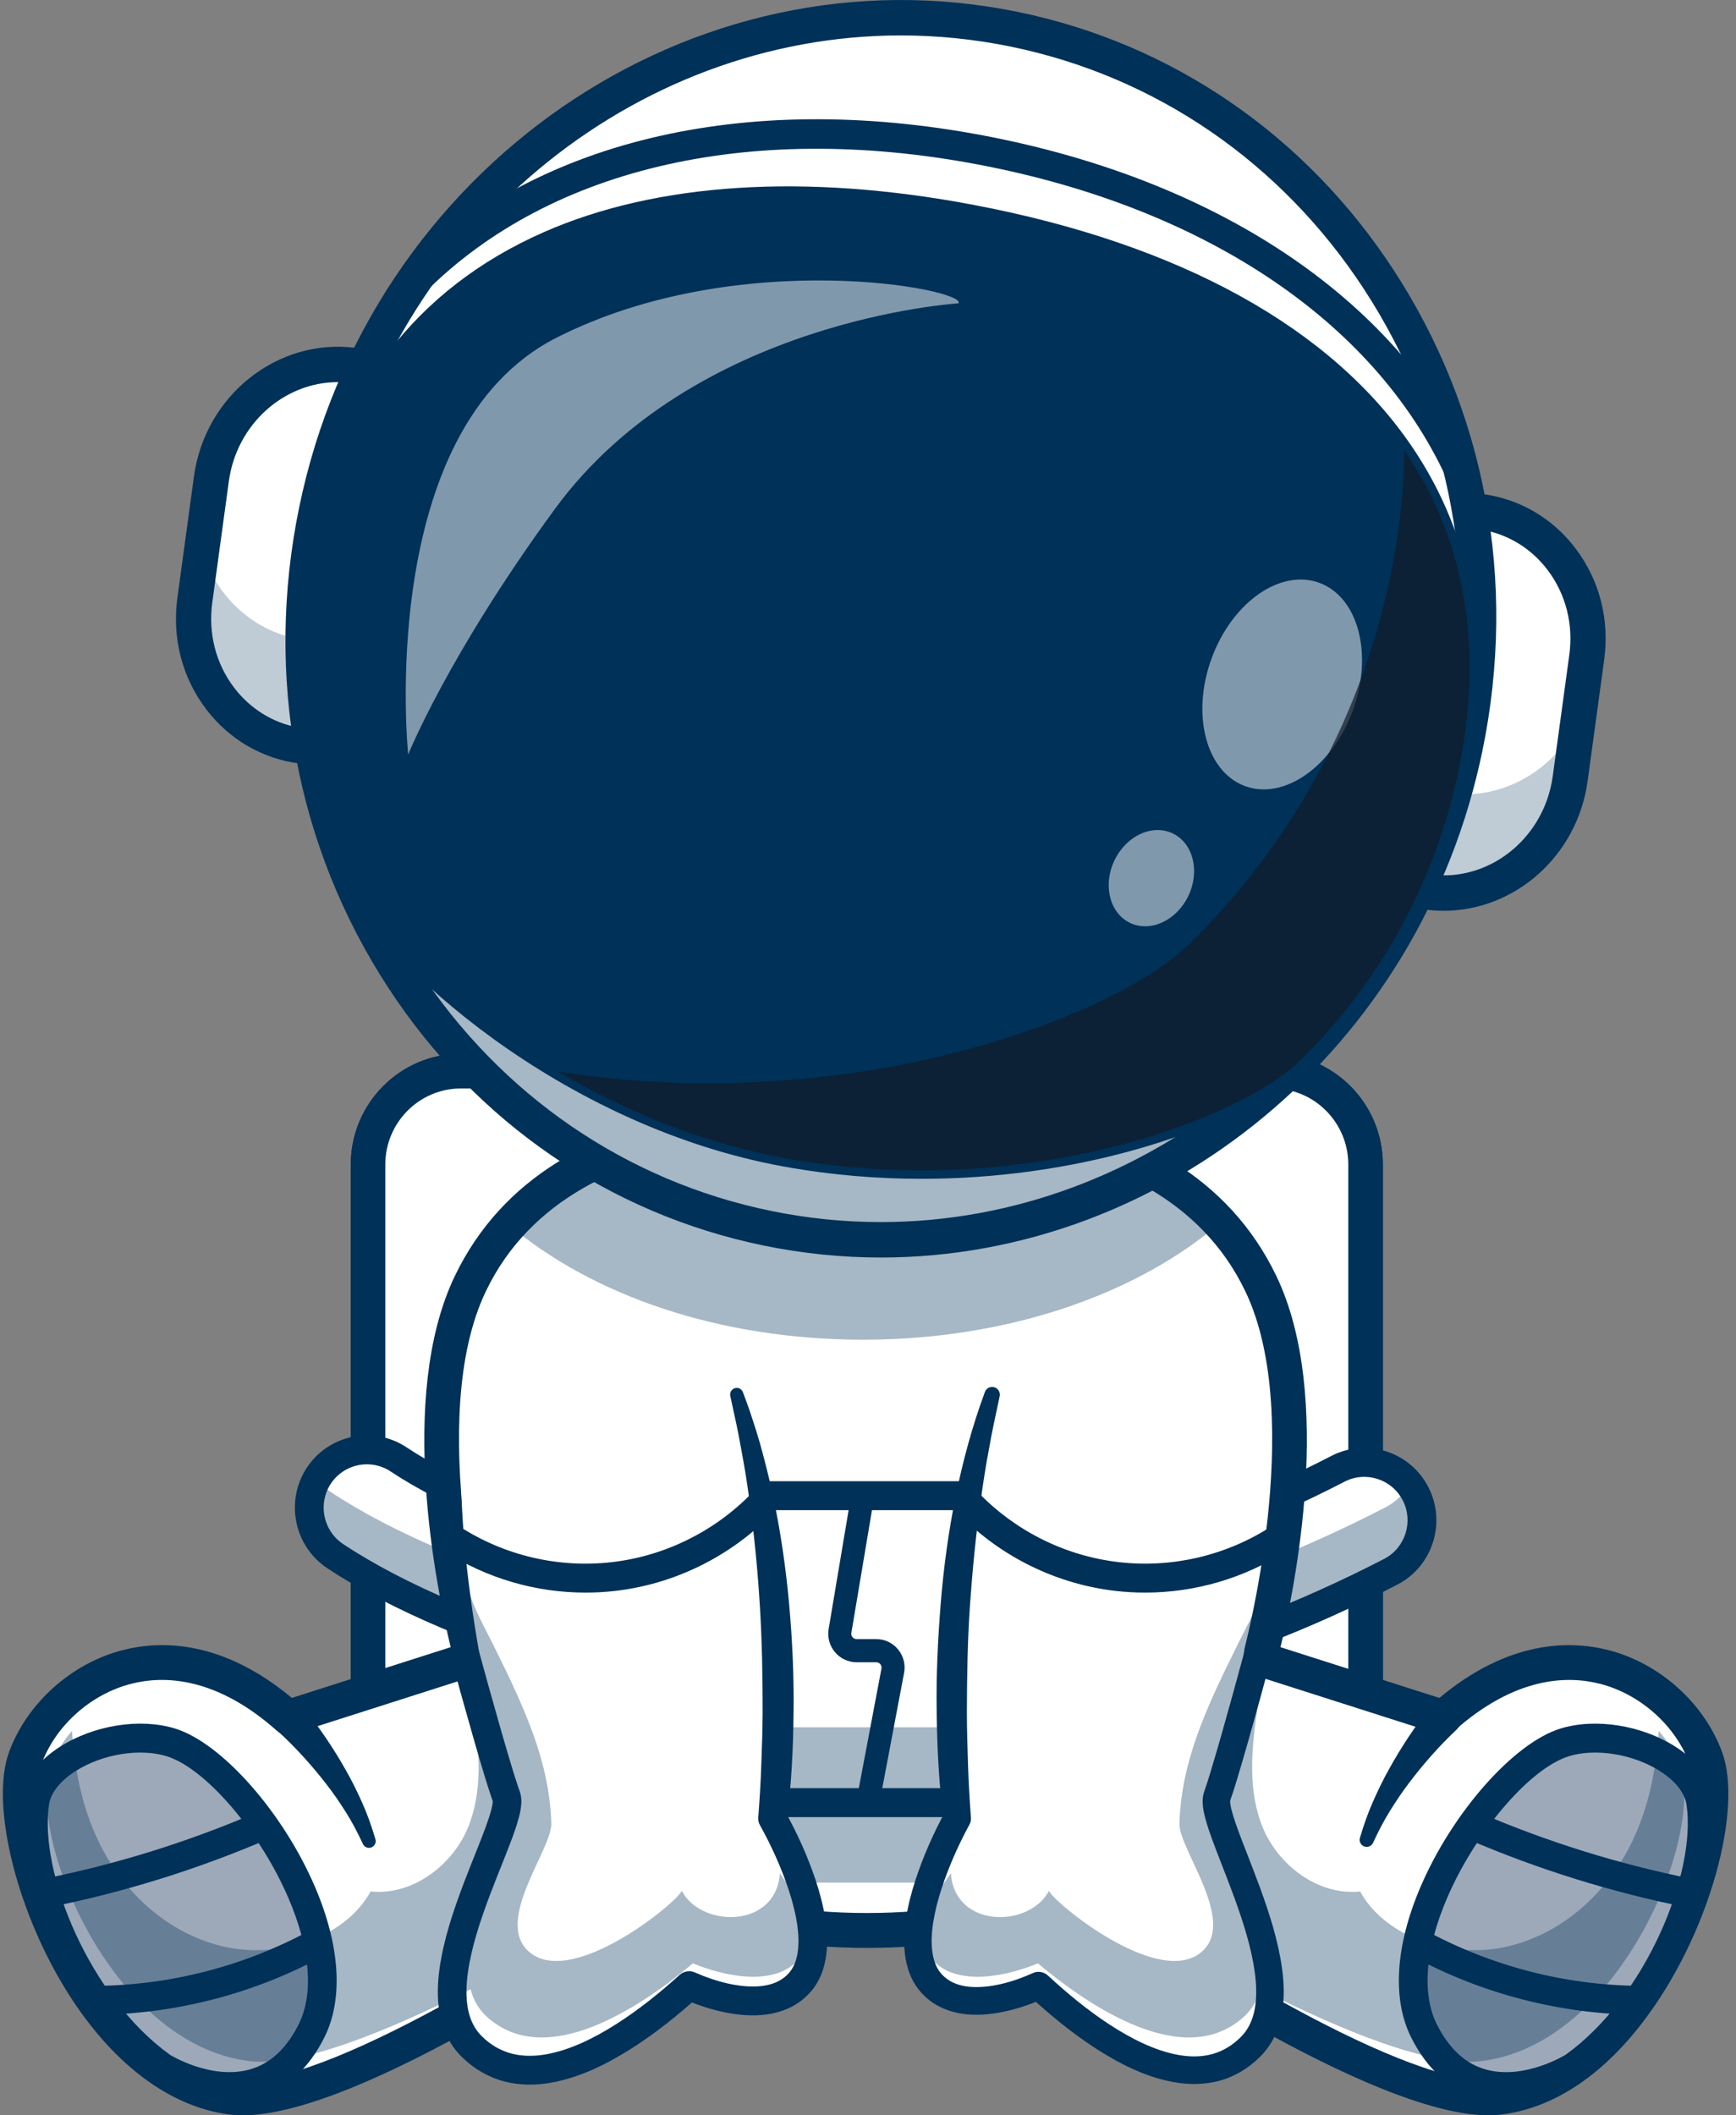 <svg width="165" height="201" viewBox="0 0 165 201" fill="none" xmlns="http://www.w3.org/2000/svg">
<rect x="0" y="0" width="165" height="201" fill="#808080" stroke="none"/>
<g clip-path="url(#clip0_102_5287)">
<path d="M117.251 193.874C117.891 191.112 117.65 188.293 116.636 185.758C115.657 183.205 113.998 180.937 112.068 178.941C108.165 174.969 103.1 172.242 97.723 170.706C92.349 169.173 86.589 168.832 81.162 170.094C78.466 170.746 75.848 171.791 73.581 173.384C71.305 174.958 69.436 177.121 68.264 179.732L68.262 179.738C68.131 180.028 67.792 180.157 67.504 180.026C67.249 179.911 67.12 179.632 67.181 179.369C67.886 176.334 69.725 173.567 72.09 171.484C74.478 169.407 77.334 167.933 80.321 167.014C83.309 166.078 86.439 165.657 89.55 165.688C92.662 165.719 95.768 166.159 98.757 167.004C101.748 167.837 104.646 169.052 107.325 170.665C109.996 172.279 112.471 174.293 114.509 176.686C116.563 179.051 118.257 181.836 119.121 184.942C119.535 186.492 119.75 188.11 119.66 189.713C119.579 191.315 119.215 192.889 118.596 194.325C118.44 194.687 118.021 194.854 117.661 194.697C117.34 194.557 117.174 194.209 117.251 193.879V193.875V193.874Z" fill="#003158"/>
<path d="M17.91 197.918C18.485 198.089 19.059 198.259 19.639 198.418C19.661 198.473 19.678 198.529 19.694 198.589C19.294 198.859 18.9 199.128 18.501 199.398L17.91 197.917V197.918Z" fill="#FF9D33"/>
<path d="M120.959 176.627H43.813C38.036 176.62 33.338 171.894 33.338 166.091V110.657C33.338 104.85 38.037 100.125 43.813 100.125H120.959C126.735 100.125 131.434 104.85 131.434 110.657V166.096C131.434 171.903 126.734 176.627 120.959 176.627ZM43.813 103.427C39.848 103.427 36.622 106.67 36.622 110.656V166.09C36.622 170.075 39.849 173.321 43.814 173.325H120.958C124.923 173.325 128.15 170.082 128.15 166.095V110.656C128.15 106.67 124.924 103.427 120.958 103.427H43.812H43.813Z" fill="#003158"/>
<g opacity="0.35">
<path d="M120.959 176.627H43.813C38.036 176.62 33.338 171.894 33.338 166.091V147.818H36.622C36.622 151.802 39.849 155.05 43.817 155.059H120.959C124.924 155.059 128.151 151.813 128.151 147.824H131.434V166.096C131.434 171.903 126.735 176.627 120.959 176.627H120.959ZM36.622 155.467V166.09C36.622 170.075 39.849 173.321 43.815 173.325H120.959C124.924 173.325 128.151 170.082 128.151 166.095V155.477C126.273 157.263 123.741 158.359 120.959 158.359H43.813C41.031 158.353 38.499 157.253 36.622 155.466L36.622 155.467Z" fill="#003158"/>
</g>
<path d="M34.98 166.09V110.656C34.98 105.754 38.937 101.776 43.814 101.776H120.96C125.836 101.776 129.793 105.753 129.793 110.656V166.095C129.793 170.997 125.837 174.976 120.96 174.976H43.814C38.938 174.97 34.98 170.998 34.98 166.09Z" fill="white"/>
<path d="M120.959 176.627H43.813C38.036 176.62 33.338 171.894 33.338 166.091V110.657C33.338 104.85 38.037 100.125 43.813 100.125H120.959C126.735 100.125 131.434 104.85 131.434 110.657V166.096C131.434 171.903 126.734 176.627 120.959 176.627ZM43.813 103.427C39.848 103.427 36.622 106.67 36.622 110.656V166.09C36.622 170.075 39.849 173.321 43.814 173.325H120.958C124.923 173.325 128.15 170.082 128.15 166.095V110.656C128.15 106.67 124.924 103.427 120.958 103.427H43.812H43.813Z" fill="#003158"/>
<path d="M81.885 162.151C66.15 162.151 43.7 155.735 31.846 147.856C29.323 146.178 28.634 142.766 30.297 140.23C31.966 137.694 35.36 137.001 37.883 138.674C47.876 145.315 68.438 151.147 81.885 151.147C97.072 151.147 112.309 147.251 127.173 139.565C129.859 138.179 133.16 139.24 134.544 141.942C135.929 144.643 134.867 147.961 132.18 149.353C115.75 157.843 98.828 162.151 81.885 162.151Z" fill="white"/>
<g opacity="0.35">
<path d="M132.471 149.353C116.042 157.842 99.119 162.151 82.176 162.151C66.442 162.151 43.992 155.735 32.137 147.856C29.789 146.293 29.029 143.234 30.276 140.775C30.588 141.132 30.955 141.451 31.365 141.727C43.22 149.606 65.669 156.022 81.404 156.022C98.348 156.022 115.27 151.713 131.699 143.223C132.761 142.674 133.571 141.82 134.074 140.83C134.37 141.16 134.627 141.535 134.835 141.941C136.22 144.643 135.157 147.961 132.471 149.353H132.471Z" fill="#003158"/>
</g>
<path d="M81.885 163.526C65.925 163.526 43.14 157.012 31.093 149.004C27.949 146.912 27.081 142.637 29.156 139.473C31.237 136.312 35.49 135.439 38.637 137.525C48.455 144.049 68.664 149.771 81.885 149.771C96.855 149.771 111.882 145.925 126.547 138.341C129.902 136.611 134.035 137.943 135.761 141.311C136.598 142.945 136.751 144.808 136.192 146.559C135.634 148.308 134.431 149.734 132.807 150.576C116.176 159.17 99.044 163.526 81.885 163.526H81.885ZM34.873 139.14C33.539 139.14 32.229 139.79 31.439 140.989C30.194 142.887 30.715 145.454 32.602 146.709C44.27 154.465 66.379 160.775 81.885 160.775C98.605 160.775 115.317 156.52 131.556 148.129C133.569 147.086 134.365 144.593 133.329 142.572C132.293 140.55 129.812 139.749 127.798 140.789C112.742 148.574 97.294 152.523 81.885 152.523C68.225 152.523 47.311 146.587 37.129 139.822C36.435 139.361 35.65 139.141 34.873 139.141V139.14Z" fill="#003158"/>
<path d="M162.61 171.29C162.26 178.762 157.356 190.795 149.585 196.374C147.434 197.92 145.059 198.971 142.498 199.29C137.534 199.912 128.777 195.95 120.76 191.488C115.49 188.55 110.542 185.398 107.192 183.185C104.538 181.43 102.891 180.264 102.891 180.264C101.917 180.534 100.964 180.787 100.029 181.018C99.941 181.046 99.854 181.067 99.766 181.083C97.074 181.76 94.517 182.283 92.033 182.668C90.435 182.916 88.87 183.103 87.315 183.235C87.2 183.24 87.085 183.251 86.975 183.257C78.974 183.868 71.301 182.884 61.653 180.264C61.653 180.264 32.854 200.644 22.046 199.29C8.172 197.557 -0.273 174.382 2.398 167.064C5.069 159.741 15.817 152.946 27.365 163.191L44.812 157.617C44.812 157.617 38.518 134.883 44.697 121.991C45.72 119.857 46.974 118.013 48.408 116.417C59.851 103.631 82.268 106.926 82.268 106.926C82.268 106.926 104.444 103.663 115.948 116.208C117.453 117.847 118.778 119.762 119.845 121.99C123.922 130.502 122.565 143.305 121.175 151.019C120.458 154.991 119.73 157.616 119.73 157.616L120.884 157.985L137.177 163.189C146.765 154.683 155.801 157.924 160.114 163.464C161 164.593 161.685 165.82 162.139 167.063C162.538 168.158 162.692 169.611 162.609 171.289L162.61 171.29Z" fill="white"/>
<g opacity="0.35">
<path d="M115.949 116.208C108.073 122.959 95.819 127.3 82.055 127.3C68.291 127.3 56.289 123.053 48.408 116.417C59.852 103.631 82.269 106.926 82.269 106.926C82.269 106.926 104.444 103.663 115.949 116.208Z" fill="#003158"/>
</g>
<path d="M95.475 172.666H68.522C63.276 172.659 59.01 168.37 59.01 163.103V150.31C59.01 145.038 63.277 140.748 68.522 140.748H95.475C100.72 140.748 104.987 145.038 104.987 150.31V163.103C104.987 168.376 100.72 172.666 95.475 172.666ZM68.522 143.499C64.785 143.499 61.746 146.555 61.746 150.311V163.104C61.746 166.855 64.786 169.911 68.523 169.916H95.475C99.211 169.916 102.251 166.86 102.251 163.104V150.311C102.251 146.555 99.211 143.499 95.475 143.499H68.522Z" fill="#003158"/>
<g opacity="0.35">
<path d="M103.618 155.941V162.692C103.618 167.215 99.973 170.879 95.474 170.879H68.521C64.022 170.874 60.377 167.21 60.377 162.692V155.941C60.377 160.459 64.022 164.123 68.521 164.129H95.474C99.973 164.129 103.618 160.464 103.618 155.941Z" fill="#003158"/>
</g>
<path d="M141.476 201C130.356 201 106.861 185.033 102.583 182.059C87.662 186.109 77.22 186.108 61.965 182.056C57.535 185.135 32.361 202.245 21.842 200.928C15.991 200.197 10.401 195.893 6.103 188.811C1.415 181.083 -0.891 171.281 0.856 166.495C2.552 161.844 6.8 158.036 11.677 156.793C15.426 155.838 21.203 155.891 27.738 161.339L42.836 156.517C41.517 151.071 37.722 132.741 43.218 121.275C52.491 101.909 79.255 104.862 82.269 105.26C85.284 104.862 112.051 101.909 121.325 121.275C126.815 132.741 123.025 151.072 121.707 156.517L136.805 161.339C143.339 155.892 149.116 155.839 152.863 156.793C157.738 158.035 161.985 161.844 163.681 166.496C164.153 167.791 164.345 169.431 164.25 171.371C163.864 179.586 158.512 191.994 150.539 197.717C148.044 199.51 145.406 200.592 142.7 200.928C142.312 200.977 141.902 201 141.476 201ZM102.891 178.613C103.226 178.613 103.557 178.717 103.836 178.914C111.425 184.284 132.397 197.706 141.362 197.707C141.69 197.707 142 197.69 142.295 197.653C144.453 197.384 146.585 196.502 148.63 195.032C155.578 190.044 160.62 178.689 160.971 171.212V171.209C161.043 169.735 160.915 168.498 160.599 167.633C159.265 163.974 155.912 160.976 152.057 159.993C148.941 159.199 144.018 159.325 138.265 164.428C137.833 164.812 137.231 164.939 136.681 164.763L119.233 159.19C118.391 158.921 117.912 158.031 118.149 157.175C118.21 156.954 124.197 134.884 118.366 122.707C109.778 104.772 82.778 108.52 82.506 108.559C82.349 108.582 82.189 108.582 82.032 108.559C81.76 108.519 54.75 104.802 46.177 122.706C40.341 134.882 46.334 156.952 46.394 157.174C46.631 158.03 46.152 158.92 45.31 159.189L27.862 164.763C27.312 164.938 26.71 164.81 26.278 164.427C20.525 159.323 15.6 159.198 12.483 159.993C8.627 160.975 5.273 163.973 3.939 167.631C2.698 171.031 4.398 179.661 8.906 187.091C11.087 190.685 15.72 196.835 22.247 197.651C30.59 198.695 52.839 184.479 60.707 178.913C61.105 178.63 61.609 178.541 62.08 178.67C77.347 182.813 87.535 182.813 102.453 178.672C102.597 178.632 102.744 178.612 102.89 178.612L102.891 178.613Z" fill="#003158"/>
<path d="M43.932 137.072C43.932 137.072 42.712 148.384 48.568 170.706C49.296 173.479 39.505 188.605 45.317 194.448C51.205 200.368 60.608 193.347 65.681 188.676C65.681 188.676 72.676 192.093 75.96 188.456C79.928 184.071 73.48 172.775 73.48 172.775C73.48 172.775 75.965 151.851 70.12 132.478" fill="white"/>
<path d="M45.475 156.734C46.164 159.257 46.866 161.783 47.586 164.296C47.947 165.552 48.312 166.807 48.691 168.048C48.881 168.665 49.074 169.289 49.276 169.872L49.352 170.089C49.378 170.17 49.392 170.187 49.462 170.43C49.557 170.803 49.56 171.096 49.549 171.336C49.523 171.831 49.438 172.211 49.348 172.58C48.968 174.014 48.463 175.222 47.982 176.46C47.495 177.687 47.007 178.892 46.551 180.1C45.647 182.51 44.832 184.947 44.481 187.363C44.309 188.566 44.272 189.76 44.468 190.841C44.67 191.923 45.107 192.839 45.847 193.538C46.643 194.313 47.579 194.859 48.613 195.13C49.646 195.405 50.778 195.405 51.918 195.201C54.21 194.792 56.475 193.662 58.584 192.326C60.701 190.975 62.698 189.375 64.594 187.661C65.005 187.289 65.579 187.215 66.054 187.425L66.093 187.443C67.964 188.272 70.2 188.878 72.121 188.741C73.085 188.67 73.944 188.387 74.576 187.868C75.233 187.347 75.605 186.647 75.783 185.722C75.956 184.81 75.909 183.766 75.747 182.722C75.582 181.674 75.302 180.612 74.957 179.564C74.264 177.476 73.312 175.375 72.251 173.466C72.106 173.231 72.048 172.966 72.068 172.71L72.075 172.612C72.2 170.993 72.307 169.299 72.36 167.634C72.426 165.962 72.479 164.287 72.485 162.612C72.489 159.262 72.426 155.91 72.221 152.567C72.011 149.224 71.698 145.887 71.231 142.569C71.015 140.907 70.746 139.252 70.43 137.605C70.149 135.948 69.768 134.314 69.413 132.666L69.409 132.646C69.335 132.305 69.551 131.968 69.89 131.894C70.201 131.826 70.508 132.002 70.614 132.294C70.908 133.097 71.22 133.899 71.473 134.717C71.744 135.531 72.005 136.348 72.238 137.173C72.701 138.825 73.116 140.491 73.479 142.169C74.193 145.529 74.684 148.933 74.997 152.351C75.308 155.769 75.467 159.202 75.426 162.633C75.394 166.075 75.235 169.473 74.777 172.942L74.602 172.089C75.795 174.236 76.764 176.385 77.54 178.704C77.92 179.86 78.238 181.052 78.436 182.299C78.624 183.545 78.71 184.858 78.456 186.236C78.325 186.922 78.101 187.623 77.735 188.282C77.374 188.948 76.856 189.536 76.285 190C75.115 190.956 73.657 191.377 72.327 191.472C70.982 191.57 69.702 191.401 68.481 191.123C67.869 190.983 67.272 190.811 66.684 190.611C66.086 190.407 65.541 190.201 64.917 189.913L66.416 189.695C64.431 191.489 62.333 193.176 60.04 194.64C57.746 196.083 55.254 197.374 52.385 197.9C50.96 198.153 49.42 198.176 47.922 197.779C46.426 197.392 45.036 196.567 43.961 195.514C43.384 194.973 42.89 194.288 42.527 193.574C42.165 192.855 41.933 192.094 41.791 191.343C41.522 189.836 41.59 188.373 41.786 186.981C42.195 184.194 43.074 181.626 44.007 179.131C44.477 177.886 44.973 176.66 45.455 175.449C45.927 174.247 46.42 173.021 46.709 171.915C46.777 171.648 46.824 171.382 46.83 171.22C46.839 171.134 46.821 171.095 46.836 171.15C46.865 171.234 46.82 171.098 46.793 171.024L46.706 170.777C46.48 170.122 46.286 169.491 46.089 168.855C45.702 167.587 45.335 166.322 44.971 165.057C44.245 162.525 43.543 159.996 42.85 157.457C42.651 156.728 43.077 155.975 43.802 155.775C44.527 155.575 45.276 156.004 45.475 156.733V156.736V156.734Z" fill="#003158"/>
<path d="M55.654 151.332C50.918 151.332 46.239 149.97 42.236 147.391C41.599 146.981 41.414 146.131 41.822 145.491C42.229 144.851 43.075 144.664 43.712 145.074C47.967 147.815 53.08 149.013 58.112 148.442C63.13 147.875 67.851 145.563 71.404 141.934C71.934 141.392 72.801 141.386 73.339 141.918C73.878 142.451 73.885 143.322 73.355 143.864C69.363 147.942 64.058 150.539 58.418 151.177C57.497 151.281 56.574 151.332 55.654 151.332Z" fill="#003158"/>
<path d="M120.759 191.488C120.496 192.621 119.992 193.628 119.177 194.448C113.289 200.367 103.886 193.347 98.812 188.676C98.812 188.676 91.818 192.093 88.534 188.456C87.363 187.163 87.1 185.265 87.314 183.234C87.324 183.091 87.341 182.954 87.363 182.81C87.992 178.062 91.013 172.774 91.013 172.774C91.013 172.774 88.528 151.85 94.374 132.477L118.58 154.007L118.613 154.035C118.613 154.035 116.906 168.016 115.926 170.706C115.089 173.017 122.385 184.577 120.759 191.488Z" fill="white"/>
<path d="M121.521 146.233C117.027 149.127 111.533 150.409 106.23 149.809C100.926 149.209 95.858 146.723 92.115 142.898" fill="white"/>
<path d="M120.709 157.96C120.033 160.458 119.349 162.946 118.64 165.437C118.285 166.682 117.926 167.926 117.546 169.175C117.354 169.801 117.163 170.422 116.934 171.073C116.888 171.204 116.927 171.109 116.921 171.108C116.921 171.108 116.918 171.113 116.919 171.147C116.915 171.198 116.923 171.301 116.938 171.41C116.968 171.635 117.03 171.906 117.106 172.183C117.421 173.306 117.896 174.507 118.355 175.699C118.82 176.896 119.296 178.106 119.747 179.335C120.639 181.797 121.473 184.329 121.855 187.063C122.038 188.427 122.096 189.858 121.84 191.329C121.705 192.062 121.483 192.802 121.142 193.509C120.797 194.209 120.329 194.88 119.772 195.428C118.735 196.474 117.39 197.313 115.92 197.71C114.45 198.117 112.93 198.096 111.529 197.843C108.708 197.317 106.273 196.016 104.034 194.574C101.798 193.109 99.756 191.427 97.827 189.641L99.288 189.855C98.674 190.146 98.135 190.353 97.545 190.56C96.965 190.761 96.373 190.933 95.768 191.075C94.559 191.353 93.288 191.52 91.953 191.405C90.633 191.296 89.187 190.833 88.073 189.844C87.527 189.37 87.041 188.762 86.715 188.105C86.383 187.449 86.182 186.762 86.069 186.091C85.846 184.744 85.935 183.458 86.124 182.233C86.317 181.005 86.627 179.829 86.996 178.687C87.749 176.394 88.689 174.259 89.844 172.129V172.127L89.683 172.93C89.236 169.469 89.066 166.073 89.028 162.636C88.972 159.208 89.138 155.779 89.413 152.361C89.686 148.943 90.154 145.536 90.833 142.17C91.523 138.808 92.419 135.483 93.611 132.267C93.752 131.886 94.174 131.692 94.554 131.834C94.898 131.963 95.09 132.327 95.014 132.678L95.011 132.69C94.661 134.336 94.296 135.971 94.01 137.623C93.696 139.269 93.437 140.924 93.216 142.583C92.742 145.897 92.426 149.231 92.189 152.571C91.96 155.912 91.91 159.264 91.898 162.615C91.898 164.291 91.952 165.965 92.005 167.638C92.056 169.305 92.156 170.998 92.276 172.622L92.283 172.716C92.302 172.975 92.239 173.22 92.114 173.426C91.079 175.333 90.155 177.422 89.479 179.498C89.141 180.541 88.866 181.597 88.702 182.642C88.538 183.684 88.485 184.725 88.642 185.651C88.803 186.586 89.154 187.331 89.787 187.865C90.4 188.409 91.234 188.708 92.182 188.79C94.075 188.949 96.29 188.336 98.135 187.498L98.172 187.481C98.665 187.258 99.222 187.367 99.596 187.713C101.441 189.422 103.386 191.021 105.454 192.374C107.515 193.713 109.733 194.849 111.984 195.26C113.103 195.462 114.215 195.462 115.227 195.179C116.24 194.902 117.153 194.343 117.929 193.566C118.643 192.864 119.072 191.938 119.267 190.861C119.456 189.784 119.426 188.603 119.264 187.416C118.935 185.029 118.159 182.623 117.293 180.244C116.857 179.052 116.389 177.862 115.92 176.656C115.455 175.441 114.971 174.242 114.586 172.881C114.492 172.534 114.405 172.177 114.347 171.763C114.321 171.552 114.298 171.332 114.307 171.062C114.309 170.933 114.325 170.779 114.354 170.619C114.381 170.461 114.465 170.21 114.473 170.19C114.672 169.624 114.863 169.012 115.048 168.405C115.419 167.187 115.775 165.952 116.128 164.716C116.831 162.244 117.515 159.758 118.187 157.276V157.273C118.377 156.573 119.094 156.16 119.79 156.351C120.486 156.541 120.897 157.263 120.707 157.962L120.709 157.96Z" fill="#003158"/>
<path d="M108.84 151.332C107.919 151.332 106.996 151.28 106.076 151.177C100.436 150.539 95.132 147.942 91.139 143.864C90.609 143.322 90.616 142.451 91.154 141.918C91.692 141.386 92.559 141.392 93.089 141.934C96.643 145.563 101.364 147.875 106.382 148.442C111.413 149.011 116.527 147.815 120.782 145.074C121.418 144.664 122.264 144.851 122.672 145.491C123.08 146.13 122.895 146.981 122.258 147.391C118.255 149.97 113.575 151.332 108.84 151.332Z" fill="#003158"/>
<path d="M28.822 162.255C29.633 163.234 30.311 164.172 30.99 165.166C31.659 166.154 32.285 167.167 32.871 168.204C33.462 169.236 33.986 170.31 34.468 171.398C34.951 172.487 35.344 173.619 35.682 174.76C35.783 175.1 35.591 175.457 35.252 175.558C34.945 175.65 34.622 175.499 34.491 175.215L34.481 175.192C34.008 174.173 33.493 173.179 32.894 172.228C32.295 171.279 31.664 170.353 30.97 169.471C30.283 168.585 29.562 167.726 28.807 166.901C28.059 166.086 27.249 165.261 26.476 164.566L26.458 164.55C25.779 163.941 25.721 162.894 26.327 162.212C26.933 161.53 27.975 161.471 28.653 162.081C28.711 162.133 28.771 162.196 28.821 162.255H28.822Z" fill="#003158"/>
<path d="M138.358 164.437C137.6 165.139 136.808 165.97 136.076 166.79C135.338 167.62 134.632 168.482 133.96 169.37C133.282 170.256 132.663 171.181 132.077 172.129C131.489 173.078 130.984 174.068 130.516 175.082L130.505 175.105C130.35 175.442 129.952 175.588 129.616 175.432C129.311 175.289 129.162 174.944 129.257 174.629C129.594 173.496 129.981 172.372 130.456 171.288C130.929 170.205 131.444 169.136 132.021 168.107C132.594 167.073 133.206 166.06 133.861 165.074C134.525 164.079 135.187 163.141 135.981 162.159C136.555 161.449 137.592 161.342 138.298 161.919C139.003 162.496 139.11 163.538 138.536 164.248C138.488 164.307 138.437 164.363 138.382 164.414L138.357 164.437H138.358Z" fill="#003158"/>
<path d="M161.653 171.29C162.737 178.69 157.357 190.795 149.585 196.374C149.377 196.523 139.98 202.289 135.334 192.952C130.907 184.049 141.923 167.642 148.721 165.562C153.728 164.027 161.029 167.02 161.653 171.29Z" fill="#9DA9B9"/>
<path d="M143.147 199.649C142.356 199.649 141.539 199.563 140.716 199.356C137.892 198.648 135.67 196.7 134.11 193.567C132.308 189.943 132.626 184.883 135.005 179.317C138.037 172.223 143.886 165.604 148.322 164.247C151.637 163.231 156.022 163.922 159.234 165.967C161.384 167.336 162.724 169.155 163.006 171.09C164.209 179.301 158.191 191.886 150.38 197.493C150.341 197.521 147.076 199.649 143.147 199.649ZM151.616 166.532C150.73 166.532 149.881 166.645 149.12 166.878C145.427 168.008 140.224 174.075 137.519 180.403C135.464 185.213 135.122 189.451 136.558 192.337C137.714 194.661 139.285 196.111 141.229 196.649C144.906 197.665 148.789 195.255 148.828 195.23C156.429 189.772 161.25 177.978 160.3 171.491C160.134 170.361 159.237 169.225 157.771 168.292C155.989 167.158 153.704 166.533 151.617 166.533L151.616 166.532Z" fill="#003158"/>
<path d="M160.412 181.227C160.322 181.227 160.233 181.219 160.142 181.2C153.098 179.784 146.16 177.619 139.519 174.767C138.823 174.469 138.501 173.66 138.798 172.961C139.095 172.262 139.898 171.939 140.594 172.237C147.062 175.015 153.82 177.124 160.678 178.503C161.419 178.652 161.899 179.376 161.751 180.121C161.621 180.775 161.05 181.227 160.411 181.227H160.412Z" fill="#003158"/>
<path d="M3.301 171.29C2.217 178.69 7.597 190.795 15.369 196.374C15.577 196.523 24.974 202.289 29.62 192.952C34.047 184.049 23.031 167.642 16.233 165.562C11.226 164.027 3.925 167.02 3.301 171.29Z" fill="#9DA9B9"/>
<path d="M155.792 191.45H155.779C148.24 191.381 140.756 189.434 134.134 185.819C133.469 185.457 133.223 184.622 133.584 183.955C133.945 183.287 134.777 183.039 135.439 183.402C141.669 186.803 148.711 188.635 155.804 188.699C156.56 188.706 157.167 189.328 157.16 190.087C157.153 190.842 156.541 191.45 155.792 191.45Z" fill="#003158"/>
<path d="M21.808 199.648C17.88 199.648 14.613 197.522 14.576 197.495C6.762 191.885 0.744 179.3 1.946 171.089C2.229 169.155 3.569 167.335 5.719 165.966C8.932 163.921 13.317 163.229 16.631 164.246C21.067 165.603 26.916 172.222 29.948 179.316C32.327 184.882 32.645 189.943 30.843 193.566C29.284 196.699 27.062 198.646 24.24 199.355C23.417 199.562 22.599 199.648 21.808 199.648ZM16.163 195.254C16.163 195.254 20.049 197.664 23.724 196.647C25.668 196.109 27.239 194.659 28.395 192.336C29.831 189.45 29.489 185.211 27.433 180.402C24.729 174.074 19.525 168.006 15.834 166.877C13.278 166.093 9.72 166.674 7.183 168.291C5.717 169.224 4.819 170.359 4.654 171.489C3.704 177.976 8.525 189.77 16.163 195.254Z" fill="#003158"/>
<path d="M4.541 181.227C3.902 181.227 3.331 180.775 3.201 180.121C3.052 179.376 3.533 178.652 4.274 178.503C11.132 177.124 17.89 175.015 24.358 172.237C25.053 171.938 25.857 172.262 26.154 172.961C26.451 173.66 26.128 174.468 25.433 174.767C18.792 177.619 11.854 179.784 4.811 181.2C4.72 181.218 4.629 181.227 4.541 181.227Z" fill="#003158"/>
<path d="M9.163 191.45C8.413 191.45 7.802 190.842 7.795 190.087C7.788 189.327 8.395 188.706 9.151 188.699C16.244 188.635 23.285 186.803 29.515 183.402C30.179 183.039 31.01 183.287 31.37 183.955C31.73 184.623 31.485 185.457 30.821 185.819C24.2 189.434 16.714 191.381 9.175 191.45H9.163Z" fill="#003158"/>
<g opacity="0.35">
<path d="M160.059 171.327C159.721 177.873 155 188.415 147.52 193.303C145.449 194.657 143.163 195.578 140.697 195.857C135.919 196.401 127.489 192.931 119.77 189.022C119.518 190.015 119.033 190.897 118.248 191.615C112.579 196.802 103.528 190.651 98.644 186.559C98.644 186.559 91.911 189.552 88.75 186.366C87.622 185.233 87.369 183.57 87.575 181.791C87.464 181.796 87.353 181.806 87.248 181.81C87.375 181.68 87.501 181.55 87.622 181.42C88.65 180.345 89.577 179.197 90.388 177.982C90.425 179.173 90.921 180.335 91.895 181.13C91.969 181.188 92.043 181.246 92.116 181.294C94.376 182.904 98.175 182.195 99.561 179.905C99.614 179.833 99.656 179.751 99.698 179.673C99.735 179.731 99.772 179.789 99.814 179.847C100.825 181.313 110.432 188.978 114.302 185.388C117.498 182.423 112.027 175.697 112.101 173.262C112.285 167.348 114.636 162.305 117.674 156.185C118.453 154.616 119.323 153.1 119.845 151.461C120.003 152.16 120.108 152.859 120.171 153.568C120.345 155.587 120.161 157.636 119.892 159.67C119.76 160.648 119.612 161.627 119.47 162.6C118.943 166.307 118.591 170.183 120.029 173.677C121.472 177.171 125.218 180.141 129.275 179.731C131.762 184.238 138.158 186.229 143.485 184.908C148.816 183.593 152.973 179.534 155.17 174.902C156.73 171.619 157.42 168.062 157.657 164.471C158.51 165.459 159.169 166.534 159.606 167.623C159.991 168.582 160.138 169.855 160.059 171.325L160.059 171.327Z" fill="#003158"/>
</g>
<g opacity="0.35">
<path d="M4.443 171.327C4.781 177.873 9.501 188.415 16.982 193.303C19.053 194.657 21.339 195.578 23.805 195.857C28.583 196.401 37.013 192.931 44.731 189.022C44.984 190.015 45.469 190.897 46.254 191.615C51.923 196.802 60.974 190.651 65.858 186.559C65.858 186.559 72.591 189.552 75.752 186.366C76.88 185.233 77.132 183.57 76.927 181.791C77.038 181.796 77.149 181.806 77.254 181.81C77.127 181.68 77.001 181.55 76.88 181.42C75.852 180.345 74.925 179.197 74.114 177.982C74.077 179.173 73.581 180.335 72.607 181.13C72.533 181.188 72.459 181.246 72.385 181.294C70.126 182.904 66.326 182.195 64.941 179.905C64.888 179.833 64.846 179.751 64.804 179.673C64.767 179.731 64.73 179.789 64.688 179.847C63.676 181.313 54.069 188.978 50.2 185.388C47.004 182.423 52.475 175.697 52.401 173.262C52.217 167.348 49.866 162.305 46.828 156.185C46.049 154.616 45.178 153.1 44.657 151.461C44.499 152.16 44.394 152.859 44.331 153.568C44.157 155.587 44.341 157.636 44.61 159.67C44.741 160.648 44.89 161.627 45.032 162.6C45.559 166.307 45.911 170.183 44.473 173.677C43.03 177.171 39.284 180.141 35.227 179.731C32.74 184.238 26.344 186.229 21.017 184.908C15.686 183.593 11.528 179.534 9.332 174.902C7.772 171.619 7.082 168.062 6.845 164.471C5.992 165.459 5.333 166.534 4.896 167.623C4.511 168.582 4.363 169.855 4.443 171.325L4.443 171.327Z" fill="#003158"/>
</g>
<g opacity="0.35">
<path d="M74.018 171.809H90.87L88.315 178.888H76.183L74.018 171.809Z" fill="#003158"/>
</g>
<path d="M135.743 84.765C135.121 84.685 134.689 84.093 134.777 83.445L139.391 49.637C139.48 48.989 140.056 48.529 140.678 48.609C147.204 49.456 151.742 55.654 150.814 62.455L149.24 73.983C148.312 80.784 142.269 85.611 135.743 84.764L135.743 84.765Z" fill="white"/>
<path d="M137.224 85.264C136.718 85.264 136.206 85.232 135.693 85.165C135.292 85.113 134.936 84.906 134.689 84.581C134.431 84.242 134.322 83.82 134.381 83.391L138.995 49.584C139.113 48.718 139.89 48.099 140.73 48.212C143.911 48.624 146.75 50.281 148.725 52.876C150.804 55.607 151.687 59.03 151.212 62.512L149.638 74.04C148.755 80.513 143.349 85.266 137.223 85.266L137.224 85.264ZM135.795 84.365C142.095 85.181 147.947 80.5 148.844 73.929L150.418 62.401C150.865 59.133 150.037 55.923 148.089 53.364C146.245 50.941 143.595 49.394 140.629 49.01C140.225 48.959 139.849 49.263 139.79 49.692L135.176 83.5C135.147 83.715 135.2 83.924 135.327 84.09C135.444 84.244 135.61 84.341 135.796 84.365H135.795Z" fill="#003158"/>
<g opacity="0.25">
<path d="M149.979 68.578L149.242 73.985C148.314 80.783 142.271 85.611 135.743 84.767C135.121 84.687 134.689 84.093 134.777 83.445L136.001 74.457C136.12 74.889 136.474 75.223 136.93 75.286L137.7 75.383C142.857 76.054 147.715 73.177 149.978 68.578H149.979Z" fill="#003158"/>
</g>
<path d="M137.223 86.544C136.663 86.544 136.098 86.508 135.529 86.434C134.79 86.338 134.132 85.955 133.677 85.357C133.212 84.745 133.014 83.985 133.119 83.215L137.733 49.408C137.946 47.849 139.36 46.741 140.893 46.941C144.412 47.397 147.553 49.228 149.736 52.096C152.023 55.101 152.995 58.861 152.472 62.684L150.898 74.213C149.927 81.324 143.975 86.544 137.223 86.544H137.223ZM136.507 83.152C141.905 83.553 146.807 79.441 147.582 73.755L149.156 62.227C149.556 59.299 148.818 56.428 147.078 54.142C145.55 52.134 143.401 50.805 140.983 50.36L136.507 83.152Z" fill="#003158"/>
<path d="M33.589 34.723C34.212 34.803 34.644 35.395 34.556 36.043L29.942 69.851C29.853 70.499 29.277 70.959 28.655 70.879C22.129 70.032 17.591 63.834 18.519 57.034L20.093 45.505C21.021 38.705 27.063 33.878 33.59 34.724L33.589 34.723Z" fill="white"/>
<path d="M28.796 71.29C28.732 71.29 28.668 71.287 28.604 71.278C25.423 70.866 22.583 69.209 20.608 66.614C18.53 63.883 17.646 60.461 18.122 56.978L19.696 45.45C20.652 38.441 26.91 33.449 33.642 34.323C34.042 34.375 34.398 34.583 34.646 34.908C34.903 35.246 35.012 35.668 34.954 36.097L30.34 69.904C30.23 70.704 29.559 71.29 28.796 71.29L28.796 71.29ZM32.109 35.03C26.377 35.03 21.319 39.488 20.49 45.558L18.916 57.087C18.47 60.355 19.297 63.564 21.244 66.124C23.088 68.547 25.738 70.094 28.706 70.478C29.104 70.526 29.485 70.224 29.544 69.796L34.158 35.987C34.187 35.773 34.134 35.563 34.007 35.397C33.891 35.244 33.724 35.146 33.538 35.123C33.059 35.061 32.581 35.03 32.108 35.03H32.109Z" fill="#003158"/>
<g opacity="0.25">
<path d="M31.223 60.472L29.942 69.851C29.854 70.499 29.275 70.959 28.653 70.879C25.228 70.433 22.347 68.514 20.519 65.805C18.869 63.359 18.078 60.265 18.519 57.035L19.182 52.177C20.452 56.679 24.175 60.184 28.959 60.805L30.143 60.959C30.576 61.014 30.976 60.813 31.223 60.472Z" fill="#003158"/>
</g>
<path d="M28.795 72.571C28.677 72.571 28.559 72.563 28.441 72.548C24.92 72.091 21.78 70.26 19.597 67.392C17.31 64.387 16.338 60.627 16.861 56.804L18.434 45.276C19.485 37.574 26.379 32.094 33.804 33.055C34.543 33.15 35.201 33.533 35.656 34.132C36.12 34.743 36.319 35.503 36.214 36.273L31.599 70.081C31.404 71.518 30.183 72.571 28.796 72.571H28.795ZM32.108 36.31C27.001 36.31 22.491 40.301 21.75 45.733L20.176 57.262C19.776 60.189 20.515 63.06 22.254 65.346C23.782 67.354 25.931 68.683 28.349 69.128L32.825 36.337C32.585 36.319 32.346 36.31 32.108 36.31Z" fill="#003158"/>
<path d="M138.796 73.084C146.403 41.877 128.34 10.61 98.451 3.246C68.562 -4.118 38.166 15.21 30.559 46.416C22.952 77.623 41.015 108.89 70.903 116.254C100.792 123.618 131.188 104.29 138.796 73.084Z" fill="white"/>
<path d="M83.717 118.21C80.118 118.21 76.477 117.849 72.829 117.098C58.529 114.155 46.16 105.669 38.001 93.205C29.393 80.055 26.442 64.153 29.691 48.426C36.223 16.801 66.204 -3.848 96.519 2.392C110.819 5.336 123.187 13.821 131.346 26.286C139.954 39.435 142.905 55.338 139.656 71.065C133.911 98.882 110.018 118.211 83.717 118.211V118.21ZM85.63 2.087C59.698 2.087 36.144 21.151 30.476 48.59C27.271 64.106 30.181 79.793 38.67 92.762C46.711 105.045 58.899 113.408 72.988 116.308C76.582 117.048 80.172 117.404 83.716 117.404C109.648 117.404 133.202 98.34 138.87 70.901C142.075 55.385 139.165 39.698 130.675 26.729C122.635 14.445 110.447 6.083 96.357 3.182C92.764 2.443 89.173 2.086 85.629 2.086L85.63 2.087Z" fill="#003158"/>
<g opacity="0.35">
<path d="M140.368 62.99C140.184 65.637 139.816 68.305 139.264 70.983C132.762 102.438 103.055 122.908 72.906 116.704C42.759 110.494 23.586 79.963 30.08 48.508C30.267 47.602 30.474 46.701 30.7 45.819C28.652 74.303 47.045 100.343 74.63 106.023C103.912 112.048 132.772 92.914 140.368 62.991V62.99Z" fill="#003158"/>
</g>
<path d="M83.716 119.49C80.033 119.49 76.305 119.12 72.572 118.352C57.939 115.339 45.283 106.659 36.938 93.908C28.142 80.473 25.127 64.228 28.444 48.166C35.119 15.853 65.773 -5.243 96.774 1.139C111.407 4.152 124.062 12.832 132.408 25.582C141.204 39.018 144.219 55.263 140.902 71.325C135.031 99.746 110.609 119.491 83.715 119.491L83.716 119.49ZM85.629 3.366C60.287 3.366 37.265 22.013 31.721 48.85C28.586 64.03 31.431 79.376 39.733 92.058C47.586 104.056 59.487 112.223 73.243 115.055C76.75 115.777 80.257 116.125 83.716 116.125C109.058 116.126 132.08 97.478 137.624 70.64C140.76 55.46 137.914 40.115 129.613 27.433C121.758 15.435 109.858 7.268 96.102 4.437C92.595 3.715 89.089 3.367 85.629 3.367V3.366Z" fill="#003158"/>
<path d="M138.787 72.41C136.647 83.588 131.181 93.305 123.588 100.764C117.895 106.356 97.403 114.148 74.722 110.07C53.692 106.29 36.828 90.996 33.6 83.714C29.296 74.001 27.804 62.965 29.945 51.786C35.61 22.207 62.322 14.56 92.379 20.256C122.436 25.951 144.452 42.829 138.787 72.409L138.787 72.41Z" fill="#003158"/>
<path d="M87.594 112.013C83.544 112.013 79.171 111.687 74.58 110.861C53.304 107.036 36.117 91.368 32.87 84.042C28.34 73.82 27.056 62.615 29.16 51.635C31.89 37.381 39.471 27.43 51.694 22.057C62.436 17.337 76.555 16.44 92.526 19.466C112.138 23.182 126.563 31.148 134.243 42.502C139.975 50.977 141.767 61.09 139.571 72.56C137.468 83.539 132.134 93.49 124.144 101.338C120.84 104.584 113.778 107.835 105.714 109.823C101.147 110.949 94.896 112.013 87.593 112.013H87.594ZM74.871 19.315C66.336 19.315 58.712 20.727 52.334 23.53C40.621 28.677 33.353 38.235 30.728 51.939C28.687 62.595 29.932 73.469 34.329 83.388C37.456 90.443 54.132 105.554 74.861 109.281C97.822 113.409 117.868 105.259 123.027 100.191C130.783 92.573 135.961 82.914 138.001 72.259C140.114 61.223 138.405 51.516 132.921 43.407C125.485 32.414 111.414 24.681 92.23 21.046C86.132 19.891 80.315 19.316 74.87 19.316L74.871 19.315Z" fill="#003158"/>
<g opacity="0.5">
<path d="M128.574 67.529C130.532 62.198 129.117 56.761 125.413 55.386C121.71 54.011 117.12 57.218 115.161 62.549C113.203 67.88 114.618 73.316 118.321 74.692C122.025 76.067 126.615 72.86 128.574 67.529Z" fill="white"/>
</g>
<g opacity="0.5">
<path d="M112.934 85.161C114.07 82.821 113.426 80.155 111.495 79.207C109.563 78.259 107.076 79.387 105.939 81.727C104.802 84.067 105.447 86.732 107.378 87.681C109.31 88.629 111.797 87.501 112.934 85.161Z" fill="white"/>
</g>
<g opacity="0.7">
<path d="M133.487 42.809C138.871 50.691 141.06 60.527 138.786 72.407C136.645 83.588 131.177 93.305 123.588 100.764C117.894 106.356 97.4 114.147 74.719 110.072C66.711 108.635 59.309 105.525 53.031 101.821C81.024 106.21 106.007 96.615 113.066 89.679C122.705 80.212 129.642 67.876 132.355 53.692C133.084 49.902 133.446 46.274 133.485 42.808L133.487 42.809Z" fill="#111A28"/>
</g>
<path d="M139.076 46.985C138.652 46.985 138.234 46.792 137.959 46.424L137.84 46.276L137.792 46.138C131.148 30.891 114.805 19.772 92.955 15.631C70.98 11.468 51.638 16.089 39.888 28.308L39.798 28.393C39.218 28.9 38.334 28.841 37.829 28.258C37.338 27.691 37.377 26.844 37.91 26.33C50.327 13.441 70.575 8.537 93.472 12.875C116.208 17.184 133.276 28.87 140.316 44.94C140.623 45.538 140.466 46.287 139.913 46.704C139.662 46.894 139.368 46.985 139.077 46.985L139.076 46.985Z" fill="#003158"/>
<g opacity="0.5">
<path d="M38.797 71.699C38.797 71.699 35.602 40.855 52.906 32.083C70.209 23.311 91.891 27.468 91.106 28.823C91.106 28.823 65.931 30.337 52.743 48.358C42.573 62.255 38.796 71.699 38.796 71.699H38.797Z" fill="white"/>
</g>
<path d="M82.484 172.39C82.416 172.39 82.347 172.384 82.278 172.371C81.684 172.258 81.294 171.682 81.407 171.085L83.779 158.552C83.818 158.348 83.729 158.202 83.673 158.134C83.616 158.065 83.49 157.95 83.283 157.95H81.417C80.622 157.95 79.873 157.6 79.359 156.99C78.846 156.38 78.628 155.578 78.76 154.791L80.919 141.941C81.019 141.341 81.584 140.938 82.18 141.039C82.776 141.14 83.178 141.708 83.077 142.307L80.919 155.157C80.885 155.359 80.975 155.502 81.031 155.569C81.087 155.636 81.213 155.749 81.417 155.749H83.283C84.089 155.749 84.846 156.106 85.359 156.73C85.872 157.354 86.08 158.168 85.929 158.964L83.557 171.496C83.457 172.024 82.998 172.391 82.484 172.391V172.39Z" fill="#003158"/>
</g>
<defs>
<clipPath id="clip0_102_5287">
<rect width="164" height="201" fill="white" transform="translate(0.273)"/>
</clipPath>
</defs>
</svg>
